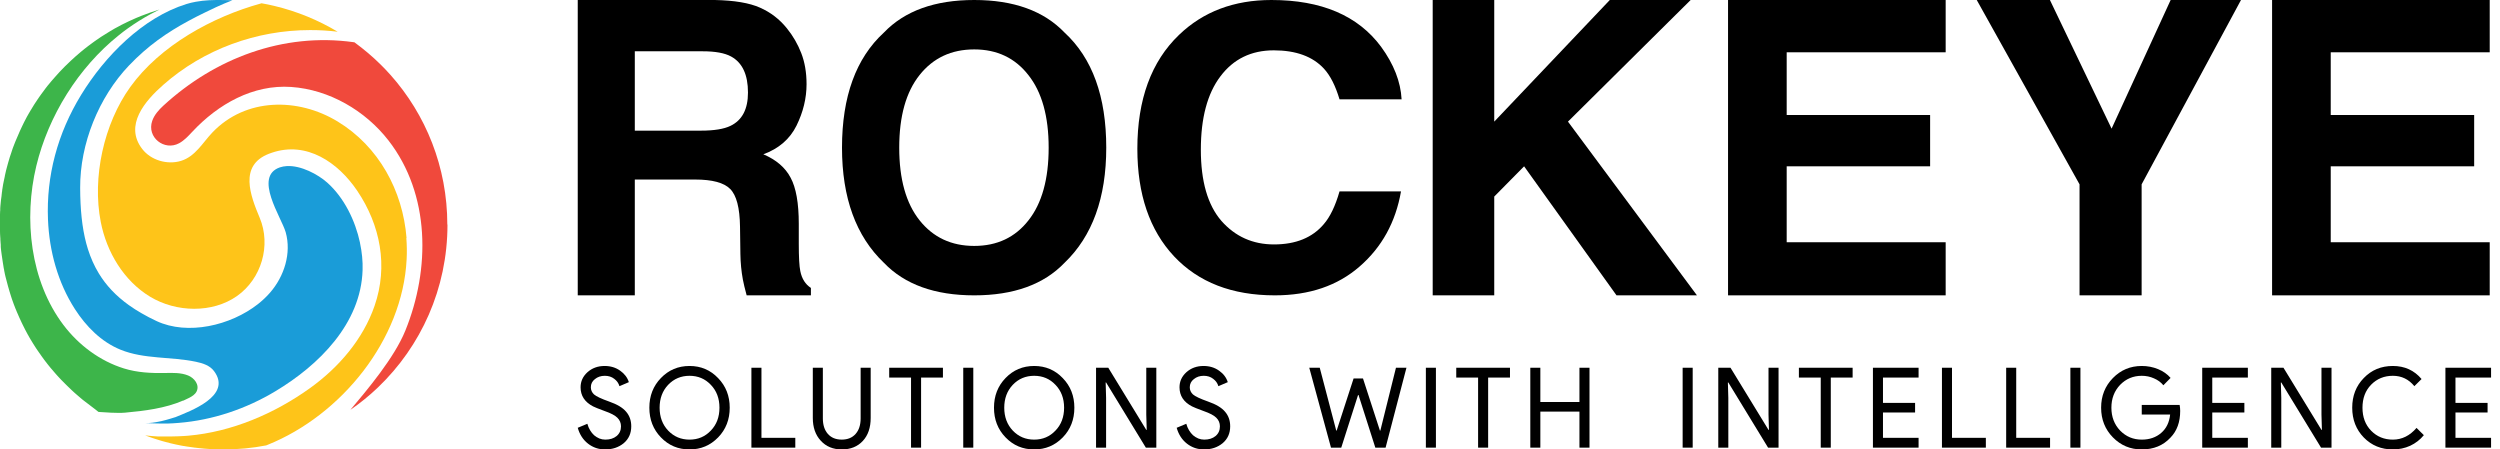<svg width="267" height="48" viewBox="0 0 267 48" fill="none" xmlns="http://www.w3.org/2000/svg">
<path d="M231.826 0H239.339L228.726 19.688V31.543H222.095V19.688L211.116 0H218.931L225.518 13.739L231.826 0Z" fill="black"/>
<path d="M207.797 5.585H190.818V12.283H206.137V17.762H190.818V25.872H207.797V31.543H184.555V0H207.797V5.585Z" fill="black"/>
<path d="M265.901 5.585H248.922V12.283H264.241V17.762H248.922V25.872H265.901V31.543H242.659V0H265.901V5.585Z" fill="black"/>
<path d="M153.012 0H159.585V12.989L171.928 0H180.562L167.459 12.989L181.234 31.543H172.644L162.774 17.762L159.585 20.993V31.543H153.012V0Z" fill="black"/>
<path d="M121.469 15.884C121.469 10.623 122.954 6.569 125.925 3.721C128.508 1.24 131.795 0 135.785 0C141.123 0 145.027 1.663 147.496 4.988C148.859 6.855 149.591 8.729 149.691 10.61H143.061C142.63 9.165 142.078 8.075 141.403 7.339C140.198 6.031 138.411 5.376 136.043 5.376C133.632 5.376 131.73 6.303 130.338 8.157C128.946 9.996 128.25 12.606 128.25 15.986C128.25 19.366 128.982 21.901 130.446 23.591C131.924 25.267 133.797 26.105 136.064 26.105C138.389 26.105 140.162 25.383 141.382 23.938C142.056 23.161 142.616 21.996 143.061 20.443H149.627C149.053 23.727 147.582 26.398 145.214 28.456C142.86 30.514 139.839 31.543 136.151 31.543C131.587 31.543 127.999 30.153 125.387 27.373C122.775 24.579 121.469 20.749 121.469 15.884Z" fill="black"/>
<path d="M104.047 26.265C106.484 26.265 108.415 25.356 109.839 23.536C111.277 21.716 111.997 19.128 111.997 15.771C111.997 12.428 111.277 9.847 109.839 8.027C108.415 6.194 106.484 5.277 104.047 5.277C101.61 5.277 99.666 6.187 98.215 8.007C96.763 9.827 96.038 12.415 96.038 15.771C96.038 19.128 96.763 21.716 98.215 23.536C99.666 25.356 101.61 26.265 104.047 26.265ZM118.148 15.771C118.148 21.123 116.664 25.221 113.694 28.065C111.471 30.384 108.255 31.543 104.047 31.543C99.839 31.543 96.624 30.384 94.4 28.065C91.417 25.221 89.926 21.123 89.926 15.771C89.926 10.312 91.417 6.214 94.4 3.478C96.624 1.159 99.839 0 104.047 0C108.255 0 111.471 1.159 113.694 3.478C116.664 6.214 118.148 10.312 118.148 15.771Z" fill="black"/>
<path d="M67.797 5.478V13.953H74.863C76.267 13.953 77.319 13.781 78.021 13.439C79.263 12.84 79.884 11.656 79.884 9.887C79.884 7.975 79.283 6.691 78.082 6.035C77.407 5.664 76.395 5.478 75.045 5.478H67.797ZM76.341 0C78.433 0.043 80.039 0.314 81.159 0.813C82.293 1.312 83.251 2.047 84.034 3.017C84.682 3.816 85.195 4.701 85.573 5.671C85.951 6.641 86.14 7.747 86.14 8.988C86.14 10.486 85.782 11.962 85.067 13.418C84.351 14.858 83.17 15.878 81.524 16.478C82.9 17.062 83.872 17.897 84.439 18.981C85.019 20.051 85.31 21.692 85.31 23.903V26.022C85.31 27.463 85.364 28.44 85.472 28.953C85.634 29.767 86.011 30.366 86.605 30.751V31.543H79.742C79.553 30.844 79.418 30.28 79.337 29.852C79.175 28.968 79.088 28.062 79.074 27.135L79.034 24.203C79.007 22.191 78.656 20.85 77.981 20.18C77.319 19.509 76.071 19.174 74.235 19.174H67.797V31.543H61.703V0H76.341Z" fill="black"/>
<path d="M38.453 25.945C37.943 23.546 36.746 21.105 34.952 19.506C33.947 18.61 32.13 17.65 30.631 17.738C30.376 17.755 30.129 17.794 29.89 17.875C27.044 18.859 30.058 23.211 30.512 24.803C31.142 27.036 30.361 29.516 28.837 31.259C28.462 31.692 28.024 32.1 27.553 32.475C24.619 34.781 20.035 35.836 16.726 34.292C16.145 34.02 15.602 33.74 15.1 33.444C14.621 33.172 14.175 32.884 13.761 32.587C12.374 31.595 11.329 30.475 10.555 29.203C10.069 28.403 9.686 27.541 9.391 26.612C9.327 26.413 9.271 26.22 9.216 26.011C8.753 24.275 8.57 22.306 8.561 20.067C8.538 15.346 10.54 10.395 13.776 6.995C15.817 4.858 17.85 3.466 20.123 2.236C20.697 1.923 21.295 1.619 21.908 1.324C22.291 1.139 22.682 0.947 23.081 0.764C23.655 0.491 24.237 0.259 24.819 0.027C24.484 0.019 24.149 0.011 23.814 0.004H23.798C22.833 -0.012 21.861 0.012 20.912 0.189C20.577 0.253 20.242 0.325 19.915 0.429C15.235 1.884 11.193 6.004 8.665 10.132C6.137 14.262 4.934 18.797 5.125 23.453C5.261 26.822 6.178 30.182 8.003 33.014C9.198 34.869 10.818 36.511 12.859 37.342C15.395 38.381 18.257 38.071 20.935 38.639C21.661 38.789 22.418 39.037 22.857 39.631C24.849 42.286 20.281 43.917 18.703 44.565H18.687C18.519 44.613 18.344 44.669 18.168 44.725C17.873 44.812 17.562 44.901 17.251 44.972C17.188 44.989 17.125 45.003 17.06 45.011C16.542 45.123 16.016 45.197 15.53 45.188C16.119 45.206 16.717 45.237 17.308 45.237H17.388H17.508C17.843 45.237 18.185 45.229 18.52 45.206C18.703 45.197 18.887 45.181 19.07 45.165C22.713 44.878 26.293 43.662 29.419 41.781C34.044 39.006 38.548 34.575 38.724 28.846C38.756 27.926 38.66 26.936 38.445 25.933L38.453 25.945ZM18.274 44.762C18.274 44.762 18.274 44.754 18.266 44.746C18.274 44.746 18.282 44.746 18.29 44.754H18.274V44.762Z" fill="#1A9CD8"/>
<path d="M19.565 42.776C17.619 43.617 15.436 43.881 13.346 44.073C12.565 44.144 11.082 44.034 10.635 44.001C10.556 44.001 10.515 43.992 10.515 43.992C10.515 43.992 10.364 43.873 10.196 43.737C10.052 43.617 9.893 43.497 9.766 43.409C9.455 43.184 9.16 42.953 8.857 42.715C8.785 42.658 8.705 42.595 8.633 42.528C8.578 42.481 8.522 42.432 8.465 42.385C8.41 42.336 8.362 42.296 8.307 42.249C8.266 42.216 8.235 42.184 8.195 42.152C8.123 42.088 8.052 42.032 7.981 41.966C7.924 41.919 7.876 41.869 7.821 41.821C7.765 41.774 7.709 41.724 7.66 41.671C7.613 41.63 7.565 41.583 7.525 41.541C7.477 41.494 7.421 41.446 7.374 41.396C7.358 41.38 7.351 41.374 7.333 41.357C7.27 41.294 7.207 41.237 7.142 41.172C7.079 41.108 7.006 41.036 6.943 40.974C6.88 40.91 6.807 40.836 6.744 40.773C6.68 40.71 6.617 40.638 6.545 40.574C6.457 40.486 6.377 40.398 6.289 40.301C6.226 40.229 6.162 40.165 6.098 40.093C6.034 40.021 5.97 39.948 5.907 39.877C5.85 39.812 5.795 39.748 5.747 39.692C5.706 39.645 5.666 39.595 5.627 39.548C5.587 39.509 5.555 39.459 5.515 39.42C5.475 39.379 5.444 39.331 5.404 39.292C5.324 39.188 5.235 39.092 5.156 38.986C5.132 38.956 5.109 38.93 5.085 38.898C5.013 38.8 4.941 38.714 4.869 38.618C4.869 38.611 4.853 38.602 4.845 38.587C4.798 38.523 4.741 38.459 4.694 38.389C4.599 38.259 4.503 38.131 4.415 38.003C4.375 37.956 4.344 37.907 4.312 37.852C4.271 37.795 4.232 37.741 4.192 37.684C4.144 37.613 4.096 37.547 4.048 37.476C4.032 37.459 4.024 37.436 4.008 37.42C3.961 37.356 3.92 37.284 3.872 37.22C3.817 37.133 3.752 37.036 3.697 36.948C3.649 36.875 3.601 36.796 3.553 36.722C3.506 36.643 3.449 36.562 3.402 36.475C3.355 36.395 3.307 36.306 3.251 36.228C3.203 36.148 3.156 36.058 3.107 35.979C3.083 35.94 3.059 35.892 3.028 35.834C3.004 35.785 2.979 35.736 2.947 35.697C2.907 35.626 2.868 35.547 2.828 35.473C2.779 35.385 2.74 35.306 2.692 35.217C2.676 35.186 2.659 35.161 2.651 35.136C2.595 35.032 2.54 34.92 2.491 34.817C2.451 34.746 2.42 34.673 2.388 34.61C2.356 34.539 2.316 34.464 2.284 34.394C2.252 34.322 2.221 34.256 2.189 34.186C2.148 34.097 2.108 34.017 2.069 33.928C1.989 33.745 1.91 33.561 1.829 33.378C1.829 33.368 1.821 33.361 1.813 33.344C1.781 33.274 1.75 33.2 1.726 33.13C1.694 33.067 1.669 32.992 1.638 32.922C1.607 32.849 1.583 32.776 1.558 32.714C1.535 32.641 1.502 32.577 1.47 32.488C1.43 32.377 1.391 32.265 1.35 32.152C1.326 32.089 1.302 32.016 1.278 31.953C1.262 31.896 1.239 31.841 1.223 31.786C1.223 31.768 1.215 31.755 1.206 31.728C1.206 31.712 1.198 31.697 1.183 31.658C1.183 31.64 1.175 31.625 1.167 31.617C1.167 31.609 1.167 31.593 1.159 31.585C1.159 31.577 1.159 31.563 1.151 31.554C1.135 31.505 1.119 31.458 1.104 31.408C1.072 31.313 1.04 31.219 1.016 31.122C0.992 31.041 0.969 30.961 0.945 30.874C0.921 30.786 0.89 30.697 0.865 30.601C0.849 30.544 0.833 30.482 0.818 30.425C0.794 30.338 0.77 30.249 0.746 30.153C0.722 30.064 0.698 29.967 0.674 29.88C0.658 29.83 0.651 29.775 0.634 29.728C0.618 29.68 0.611 29.623 0.594 29.577C0.571 29.472 0.546 29.377 0.522 29.272C0.518 29.229 0.502 29.172 0.494 29.125C0.486 29.075 0.47 29.021 0.462 28.973C0.454 28.934 0.446 28.886 0.439 28.846V28.814C0.439 28.791 0.431 28.775 0.423 28.742C0.415 28.703 0.407 28.671 0.398 28.631C0.382 28.568 0.375 28.502 0.367 28.44C0.367 28.432 0.367 28.417 0.359 28.391C0.359 28.375 0.359 28.369 0.351 28.335C0.351 28.319 0.351 28.304 0.343 28.286C0.327 28.206 0.311 28.127 0.303 28.038C0.287 27.934 0.271 27.83 0.255 27.718C0.238 27.607 0.223 27.502 0.207 27.392C0.191 27.281 0.175 27.167 0.16 27.064C0.144 26.96 0.136 26.865 0.12 26.759C0.112 26.655 0.097 26.559 0.089 26.455C0.089 26.415 0.089 26.374 0.081 26.335V26.288V26.238V26.199V26.142C0.081 26.078 0.072 26.014 0.064 25.942C0.064 25.902 0.064 25.855 0.056 25.815C0.056 25.743 0.048 25.67 0.04 25.607V25.574V25.527V25.494C0.04 25.421 0.032 25.357 0.024 25.269C0.024 25.181 0.016 25.092 0.008 24.997C0.008 24.892 0.008 24.79 0 24.685V24.636V24.444V24.332V24.285V24.252V24.013V23.797V23.717V23.589V23.549V23.422V23.349V23.231V23.119V23.078V22.974V22.903C0 22.839 3.257e-06 22.775 0.008 22.718V22.647C0.008 22.583 0.016 22.509 0.024 22.447V22.358V22.272C0.024 22.222 0.024 22.175 0.032 22.135C0.032 22.095 0.032 22.063 0.04 22.024C0.04 21.967 0.048 21.913 0.056 21.855C0.056 21.8 0.064 21.744 0.072 21.688C0.081 21.576 0.097 21.472 0.105 21.36C0.105 21.319 0.113 21.28 0.121 21.24C0.121 21.183 0.137 21.129 0.145 21.071C0.145 21.016 0.161 20.961 0.169 20.904V20.847C0.169 20.79 0.185 20.742 0.192 20.686V20.639C0.192 20.581 0.208 20.527 0.216 20.47C0.216 20.438 0.224 20.413 0.232 20.389V20.342V20.311C0.24 20.246 0.249 20.183 0.264 20.125C0.28 20.038 0.296 19.957 0.304 19.87C0.312 19.823 0.32 19.774 0.327 19.719C0.335 19.654 0.351 19.583 0.367 19.519C0.375 19.454 0.39 19.391 0.408 19.326C0.424 19.239 0.44 19.15 0.463 19.062C0.479 18.99 0.495 18.917 0.511 18.846V18.814C0.527 18.742 0.543 18.669 0.558 18.597C0.575 18.518 0.599 18.43 0.615 18.349C0.623 18.309 0.631 18.27 0.647 18.206C0.663 18.133 0.678 18.069 0.702 17.997C0.727 17.901 0.759 17.797 0.782 17.7C0.806 17.605 0.838 17.5 0.862 17.405C0.895 17.308 0.918 17.205 0.95 17.109C0.981 17.014 1.005 16.919 1.036 16.814C1.068 16.717 1.1 16.622 1.132 16.527C1.164 16.43 1.195 16.335 1.228 16.238C1.244 16.199 1.252 16.158 1.275 16.094C1.291 16.046 1.307 15.998 1.323 15.95C1.331 15.926 1.339 15.901 1.346 15.878C1.371 15.807 1.395 15.734 1.427 15.662C1.459 15.565 1.498 15.471 1.539 15.374C1.579 15.278 1.61 15.183 1.65 15.094C1.802 14.718 1.961 14.352 2.129 13.982C2.169 13.896 2.217 13.799 2.256 13.71C2.295 13.621 2.344 13.525 2.384 13.437C2.424 13.357 2.463 13.27 2.504 13.189C2.528 13.132 2.56 13.085 2.583 13.029C2.615 12.966 2.655 12.893 2.688 12.829C2.719 12.773 2.743 12.719 2.775 12.661C2.807 12.598 2.839 12.541 2.871 12.477C2.903 12.429 2.926 12.372 2.958 12.325C2.998 12.255 3.046 12.174 3.085 12.101C3.132 12.012 3.181 11.933 3.237 11.845C3.253 11.813 3.276 11.782 3.292 11.748C3.292 11.741 3.309 11.725 3.317 11.717C3.357 11.653 3.396 11.581 3.436 11.517C3.5 11.412 3.564 11.309 3.627 11.204C3.684 11.124 3.732 11.043 3.787 10.957C3.787 10.948 3.804 10.932 3.812 10.923C3.875 10.829 3.931 10.74 3.995 10.645C4.058 10.549 4.123 10.452 4.186 10.366C4.249 10.277 4.314 10.181 4.385 10.085C4.529 9.886 4.672 9.694 4.816 9.503C4.84 9.47 4.863 9.439 4.887 9.405C4.951 9.318 5.014 9.238 5.087 9.149C5.111 9.118 5.143 9.077 5.174 9.046C5.206 9.013 5.23 8.973 5.262 8.942C5.27 8.925 5.278 8.918 5.294 8.901C5.326 8.862 5.365 8.812 5.414 8.756C5.43 8.739 5.446 8.716 5.461 8.7C5.509 8.636 5.566 8.572 5.621 8.514L5.684 8.444C5.74 8.381 5.796 8.308 5.859 8.244C5.875 8.221 5.892 8.204 5.916 8.18C5.987 8.1 6.052 8.027 6.123 7.949C6.194 7.86 6.274 7.781 6.353 7.691C6.744 7.277 7.143 6.875 7.566 6.485C7.717 6.349 7.861 6.212 8.028 6.061C8.115 5.981 8.211 5.901 8.299 5.831C8.308 5.822 8.323 5.814 8.331 5.798C8.339 5.79 8.355 5.781 8.371 5.766C8.459 5.694 8.547 5.62 8.635 5.54C8.722 5.461 8.81 5.396 8.897 5.325C8.906 5.317 8.913 5.309 8.929 5.3C8.961 5.277 8.993 5.245 9.033 5.214C9.096 5.157 9.169 5.109 9.232 5.062C9.248 5.045 9.264 5.04 9.281 5.022C9.289 5.022 9.297 5.006 9.312 4.999C9.352 4.965 9.383 4.941 9.423 4.91C9.447 4.894 9.471 4.871 9.503 4.854C9.511 4.854 9.519 4.837 9.535 4.83C9.567 4.806 9.59 4.79 9.623 4.766C9.639 4.758 9.646 4.75 9.662 4.734C9.662 4.734 9.678 4.726 9.686 4.717C9.711 4.701 9.735 4.686 9.751 4.67C9.767 4.662 9.783 4.645 9.791 4.637C9.902 4.557 10.014 4.477 10.134 4.389C10.197 4.349 10.254 4.301 10.317 4.261C10.38 4.221 10.445 4.173 10.508 4.133C10.572 4.093 10.635 4.045 10.691 4.005C10.747 3.964 10.803 3.934 10.859 3.894C11.122 3.726 11.386 3.558 11.656 3.398C11.704 3.365 11.752 3.341 11.8 3.31C11.881 3.262 11.952 3.222 12.032 3.174C12.111 3.125 12.191 3.087 12.262 3.038C12.302 3.014 12.342 2.997 12.382 2.974C12.422 2.951 12.461 2.934 12.502 2.911C12.582 2.869 12.662 2.822 12.741 2.783C12.82 2.744 12.9 2.692 12.979 2.653C13.02 2.63 13.067 2.606 13.107 2.59C13.148 2.566 13.195 2.549 13.234 2.526C13.274 2.51 13.315 2.487 13.354 2.47C13.393 2.453 13.433 2.43 13.497 2.398C13.584 2.357 13.673 2.318 13.76 2.271C14.015 2.151 14.271 2.038 14.526 1.926C14.717 1.846 14.916 1.766 15.109 1.687C15.755 1.432 16.409 1.206 17.07 1.006C17.054 1.006 17.046 1.015 17.021 1.023C16.974 1.045 16.926 1.07 16.887 1.093C16.615 1.229 16.344 1.366 16.081 1.51C15.243 1.966 14.438 2.47 13.666 3.021C13.323 3.262 12.996 3.517 12.668 3.782C8.356 7.239 5.166 12.374 3.875 17.734C2.52 23.374 3.214 29.998 6.777 34.71C8.403 36.854 10.66 38.55 13.235 39.35C14.679 39.797 16.129 39.862 17.628 39.837C18.449 39.819 19.318 39.788 20.092 40.102C20.73 40.358 21.351 41.092 20.993 41.814C20.833 42.126 20.522 42.325 20.211 42.486C19.996 42.597 19.781 42.702 19.558 42.798L19.565 42.776Z" fill="#3DB54A"/>
<path d="M47.79 23.999C47.79 30.832 44.943 36.992 40.383 41.361C39.465 42.239 38.477 43.049 37.424 43.769C39.227 41.624 42.112 38.216 43.293 35.304C45.955 28.752 45.971 20.769 41.483 14.992C39.019 11.825 35.175 9.568 31.102 9.287C27.029 9.008 23.305 11.104 20.514 14.096C20.1 14.542 19.669 15.006 19.135 15.295C17.556 16.158 15.65 14.663 16.257 12.91C16.48 12.27 16.95 11.742 17.444 11.287C22.954 6.223 30.233 3.462 37.743 4.503C37.784 4.503 37.816 4.511 37.855 4.519C38.851 5.249 39.8 6.049 40.669 6.911C41.013 7.247 41.34 7.599 41.658 7.951C41.674 7.968 41.682 7.984 41.698 7.992C45.476 12.232 47.773 17.84 47.773 23.977L47.79 23.999Z" fill="#F0493C"/>
<path d="M43.397 25.424C43.454 26.167 43.469 26.927 43.429 27.68C43.007 36.304 36.421 44.352 28.591 47.504C28.535 47.527 28.48 47.544 28.432 47.568C26.956 47.855 25.434 48 23.879 48C22.963 48 22.054 47.952 21.169 47.848C21.057 47.832 20.945 47.826 20.833 47.809H20.801C20.69 47.793 20.578 47.778 20.466 47.76C20.371 47.743 20.275 47.728 20.179 47.72C20.108 47.712 20.035 47.698 19.964 47.689C19.917 47.689 19.869 47.672 19.82 47.666C19.764 47.658 19.709 47.65 19.652 47.635H19.612C19.524 47.618 19.437 47.604 19.348 47.587C19.229 47.562 19.118 47.538 18.998 47.515C18.919 47.498 18.847 47.484 18.767 47.468C18.391 47.387 18.025 47.298 17.659 47.195C17.563 47.171 17.475 47.146 17.387 47.123C17.316 47.107 17.243 47.082 17.172 47.059C17.091 47.036 17.02 47.012 16.94 46.988C16.789 46.94 16.637 46.89 16.485 46.843C16.414 46.82 16.334 46.795 16.262 46.77C16.191 46.747 16.111 46.723 16.039 46.692C15.864 46.628 15.681 46.562 15.504 46.5C15.744 46.532 15.983 46.549 16.23 46.572C16.301 46.572 16.374 46.58 16.453 46.588H16.477C16.557 46.588 16.628 46.596 16.709 46.604C16.756 46.604 16.805 46.604 16.853 46.614H16.884H17.004H17.172H17.307H17.506H17.785C18.191 46.614 18.606 46.614 19.012 46.596H19.036C19.244 46.596 19.451 46.58 19.658 46.565C19.802 46.557 19.945 46.549 20.089 46.534C24.753 46.127 29.305 44.182 33.117 41.445C36.186 39.238 38.77 36.235 40.005 32.662C41.472 28.421 40.627 24.046 38.156 20.381C36.115 17.357 32.758 15.029 29.011 16.318C28.907 16.349 28.812 16.389 28.708 16.428C25.503 17.677 26.739 20.885 27.736 23.261C28.972 26.204 27.927 29.781 25.304 31.622C22.682 33.461 18.823 33.38 16.024 31.685C13.224 29.989 11.391 26.931 10.762 23.709C9.829 18.949 11.089 13.221 13.912 9.293C17.092 4.869 22.69 1.797 27.856 0.373C27.88 0.373 27.912 0.357 27.936 0.35C28.397 0.43 28.86 0.525 29.315 0.636C31.723 1.213 33.995 2.15 36.061 3.388C35.097 3.268 34.115 3.212 33.127 3.212C27.394 3.212 21.742 5.26 17.428 9.069C15.499 10.772 13.234 13.372 15.188 15.908C16.12 17.125 17.882 17.628 19.333 17.181C20.864 16.708 21.645 15.236 22.682 14.149C26.238 10.421 31.819 10.405 36.053 12.972C40.454 15.636 43.021 20.38 43.419 25.422L43.397 25.424Z" fill="#FEC419"/>
<path d="M266.046 39.275V40.324H262.244V43.029H265.673V44.054H262.244V46.76H266.046V47.808H261.171V39.275H266.046Z" fill="black"/>
<path d="M255.555 48C254.319 48 253.285 47.575 252.453 46.725C251.629 45.875 251.217 44.814 251.217 43.543C251.217 42.272 251.629 41.215 252.453 40.373C253.277 39.515 254.311 39.086 255.555 39.086C256.815 39.086 257.837 39.551 258.623 40.48L257.853 41.243C257.254 40.504 256.488 40.135 255.555 40.135C254.63 40.135 253.856 40.453 253.234 41.088C252.62 41.716 252.313 42.534 252.313 43.543C252.313 44.552 252.62 45.37 253.234 45.998C253.856 46.634 254.63 46.952 255.555 46.952C256.527 46.952 257.371 46.534 258.086 45.7L258.867 46.475C258.471 46.959 257.985 47.337 257.41 47.607C256.834 47.869 256.216 48 255.555 48Z" fill="black"/>
<path d="M243.641 47.808H242.568V39.275H243.875L247.933 45.913H247.98L247.933 44.269V39.275H249.006V47.808H247.887L243.641 40.849H243.595L243.641 42.493V47.808Z" fill="black"/>
<path d="M240.072 39.275V40.324H236.27V43.029H239.699V44.054H236.27V46.76H240.072V47.808H235.197V39.275H240.072Z" fill="black"/>
<path d="M232.844 43.889C232.844 45.08 232.498 46.03 231.806 46.737C231.029 47.579 230.006 48 228.739 48C227.526 48 226.5 47.571 225.66 46.713C224.82 45.855 224.4 44.798 224.4 43.543C224.4 42.288 224.82 41.231 225.66 40.373C226.5 39.515 227.526 39.086 228.739 39.086C229.353 39.086 229.932 39.197 230.477 39.42C231.021 39.642 231.468 39.956 231.818 40.361L231.048 41.148C230.792 40.83 230.457 40.584 230.045 40.409C229.641 40.226 229.205 40.135 228.739 40.135C227.829 40.135 227.059 40.456 226.43 41.1C225.808 41.752 225.497 42.566 225.497 43.543C225.497 44.52 225.808 45.335 226.43 45.986C227.059 46.63 227.829 46.952 228.739 46.952C229.571 46.952 230.263 46.713 230.815 46.236C231.367 45.76 231.686 45.104 231.771 44.27H228.739V43.245H232.786C232.825 43.468 232.844 43.682 232.844 43.889Z" fill="black"/>
<path d="M222.19 47.808H221.117V39.275H222.19V47.808Z" fill="black"/>
<path d="M218.947 47.808H214.259V39.275H215.332V46.76H218.947V47.808Z" fill="black"/>
<path d="M212.089 47.808H207.4V39.275H208.473V46.76H212.089V47.808Z" fill="black"/>
<path d="M204.904 39.275V40.324H201.102V43.029H204.531V44.054H201.102V46.76H204.904V47.808H200.029V39.275H204.904Z" fill="black"/>
<path d="M195.528 40.324V47.808H194.455V40.324H192.122V39.275H197.86V40.324H195.528Z" fill="black"/>
<path d="M184.585 47.808H183.512V39.275H184.818L188.877 45.913H188.923L188.877 44.269V39.275H189.949V47.808H188.83L184.585 40.849H184.538L184.585 42.493V47.808Z" fill="black"/>
<path d="M180.779 47.808H179.706V39.275H180.779V47.808Z" fill="black"/>
<path d="M164.509 47.808H163.437V39.275H164.509V42.934H168.685V39.275H169.758V47.808H168.685V43.959H164.509V47.808Z" fill="black"/>
<path d="M158.934 40.324V47.808H157.861V40.324H155.528V39.275H161.266V40.324H158.934Z" fill="black"/>
<path d="M153.356 47.808H152.283V39.275H153.356V47.808Z" fill="black"/>
<path d="M149.089 39.275H150.209L147.981 47.808H146.885L145.089 42.183H145.042L143.246 47.808H142.15L139.829 39.275H140.949L142.71 45.985H142.756L144.564 40.419H145.567L147.375 45.985H147.421L149.089 39.275Z" fill="black"/>
<path d="M131.384 45.533C131.384 46.28 131.115 46.88 130.579 47.333C130.035 47.778 129.374 48 128.596 48C127.904 48 127.294 47.794 126.765 47.38C126.237 46.967 125.871 46.403 125.669 45.688L126.695 45.259C126.765 45.513 126.862 45.744 126.987 45.95C127.111 46.157 127.255 46.336 127.418 46.487C127.589 46.63 127.776 46.745 127.978 46.832C128.18 46.912 128.394 46.952 128.62 46.952C129.109 46.952 129.51 46.824 129.821 46.57C130.132 46.308 130.287 45.962 130.287 45.533C130.287 45.176 130.159 44.87 129.902 44.616C129.661 44.369 129.211 44.131 128.55 43.901C127.881 43.654 127.465 43.487 127.302 43.4C126.415 42.939 125.972 42.26 125.972 41.362C125.972 40.734 126.217 40.198 126.707 39.753C127.205 39.308 127.815 39.086 128.538 39.086C129.176 39.086 129.728 39.253 130.194 39.587C130.661 39.912 130.972 40.321 131.127 40.814L130.124 41.243C130.031 40.925 129.844 40.663 129.564 40.456C129.292 40.242 128.958 40.135 128.561 40.135C128.141 40.135 127.788 40.254 127.5 40.492C127.212 40.715 127.068 41.005 127.068 41.362C127.068 41.656 127.181 41.91 127.407 42.125C127.655 42.339 128.196 42.594 129.028 42.888C129.875 43.182 130.478 43.543 130.835 43.972C131.201 44.393 131.384 44.914 131.384 45.533Z" fill="black"/>
<path d="M118.131 47.808H117.058V39.275H118.364L122.422 45.913H122.469L122.422 44.269V39.275H123.495V47.808H122.376L118.131 40.849H118.084L118.131 42.493V47.808Z" fill="black"/>
<path d="M114.742 43.543C114.742 44.806 114.33 45.863 113.506 46.713C112.674 47.571 111.655 48 110.45 48C109.237 48 108.219 47.571 107.394 46.713C106.57 45.863 106.158 44.806 106.158 43.543C106.158 42.28 106.57 41.223 107.394 40.373C108.219 39.515 109.237 39.086 110.45 39.086C111.663 39.086 112.682 39.519 113.506 40.385C114.33 41.235 114.742 42.288 114.742 43.543ZM107.254 43.543C107.254 44.528 107.558 45.343 108.164 45.986C108.778 46.63 109.54 46.952 110.45 46.952C111.36 46.952 112.118 46.63 112.724 45.986C113.338 45.351 113.646 44.536 113.646 43.543C113.646 42.55 113.338 41.736 112.724 41.1C112.118 40.456 111.36 40.135 110.45 40.135C109.54 40.135 108.778 40.456 108.164 41.1C107.558 41.743 107.254 42.558 107.254 43.543Z" fill="black"/>
<path d="M103.948 47.808H102.875V39.275H103.948V47.808Z" fill="black"/>
<path d="M98.372 40.324V47.808H97.299V40.324H94.967V39.275H100.705V40.324H98.372Z" fill="black"/>
<path d="M89.898 47.999C88.973 47.999 88.227 47.689 87.659 47.069C87.091 46.458 86.808 45.647 86.808 44.638V39.275H87.881V44.686C87.881 45.385 88.059 45.937 88.417 46.343C88.775 46.748 89.268 46.95 89.898 46.95C90.528 46.95 91.022 46.748 91.379 46.343C91.737 45.937 91.916 45.385 91.916 44.686V39.275H92.989V44.638C92.989 45.671 92.709 46.489 92.149 47.093C91.589 47.697 90.839 47.999 89.898 47.999Z" fill="black"/>
<path d="M84.938 47.808H80.25V39.275H81.323V46.76H84.938V47.808Z" fill="black"/>
<path d="M77.934 43.543C77.934 44.806 77.522 45.863 76.698 46.713C75.866 47.571 74.848 48 73.642 48C72.43 48 71.411 47.571 70.587 46.713C69.763 45.863 69.351 44.806 69.351 43.543C69.351 42.28 69.763 41.223 70.587 40.373C71.411 39.515 72.43 39.086 73.642 39.086C74.855 39.086 75.874 39.519 76.698 40.385C77.522 41.235 77.934 42.288 77.934 43.543ZM70.447 43.543C70.447 44.528 70.75 45.343 71.357 45.986C71.971 46.63 72.733 46.952 73.642 46.952C74.552 46.952 75.31 46.63 75.917 45.986C76.531 45.351 76.838 44.536 76.838 43.543C76.838 42.55 76.531 41.736 75.917 41.1C75.31 40.456 74.552 40.135 73.642 40.135C72.733 40.135 71.971 40.456 71.357 41.1C70.75 41.743 70.447 42.558 70.447 43.543Z" fill="black"/>
<path d="M67.418 45.533C67.418 46.28 67.15 46.88 66.613 47.333C66.069 47.778 65.408 48 64.63 48C63.938 48 63.328 47.794 62.799 47.38C62.271 46.967 61.905 46.403 61.703 45.688L62.729 45.259C62.799 45.513 62.897 45.744 63.021 45.95C63.145 46.157 63.289 46.336 63.453 46.487C63.624 46.63 63.81 46.745 64.012 46.832C64.215 46.912 64.428 46.952 64.654 46.952C65.144 46.952 65.544 46.824 65.855 46.57C66.166 46.308 66.322 45.962 66.322 45.533C66.322 45.176 66.193 44.87 65.937 44.616C65.696 44.369 65.245 44.131 64.584 43.901C63.915 43.654 63.499 43.487 63.336 43.4C62.45 42.939 62.006 42.26 62.006 41.362C62.006 40.734 62.251 40.198 62.741 39.753C63.239 39.308 63.849 39.086 64.572 39.086C65.21 39.086 65.762 39.253 66.228 39.587C66.695 39.912 67.006 40.321 67.161 40.814L66.158 41.243C66.065 40.925 65.878 40.663 65.598 40.456C65.326 40.242 64.992 40.135 64.596 40.135C64.176 40.135 63.822 40.254 63.534 40.492C63.246 40.715 63.103 41.005 63.103 41.362C63.103 41.656 63.215 41.91 63.441 42.125C63.69 42.339 64.23 42.594 65.062 42.888C65.909 43.182 66.512 43.543 66.87 43.972C67.235 44.393 67.418 44.914 67.418 45.533Z" fill="black"/>
</svg>
